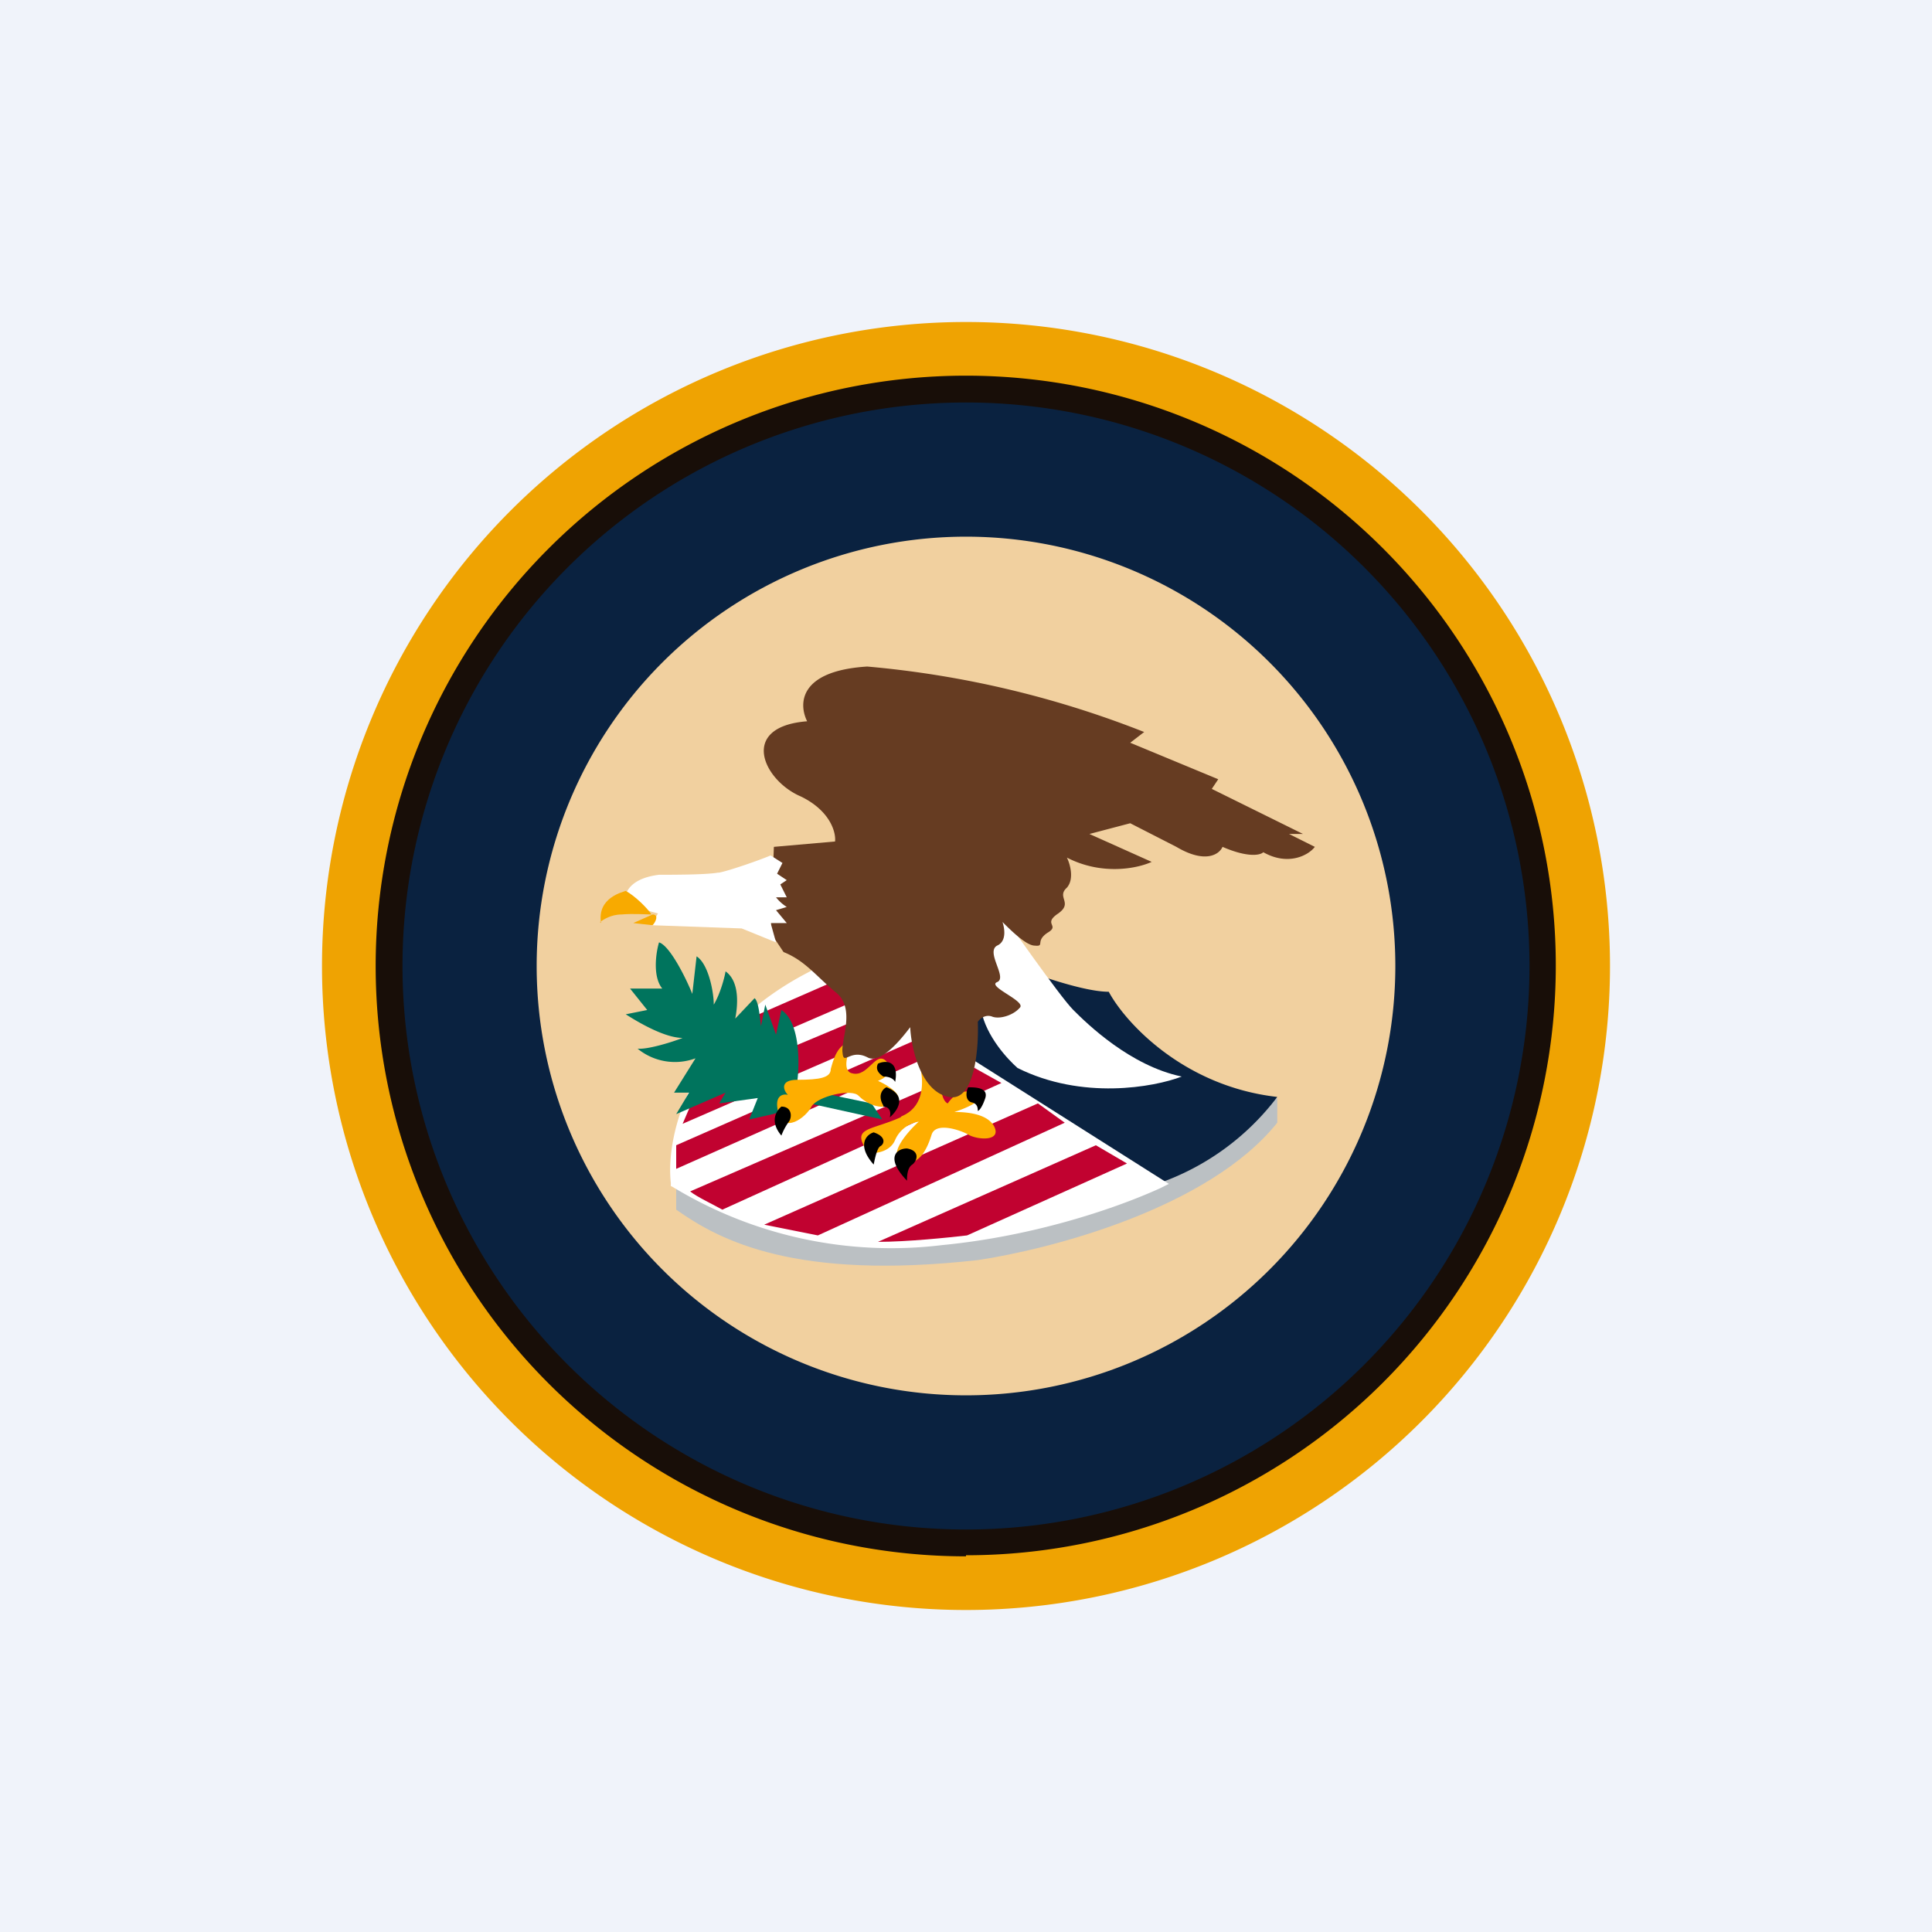 <!-- by TradingView --><svg width="18" height="18" viewBox="0 0 18 18" xmlns="http://www.w3.org/2000/svg"><path fill="#F0F3FA" d="M0 0h18v18H0z"/><path d="M14.59 9.01a5.57 5.57 0 1 1-11.15 0 5.57 5.57 0 0 1 11.15 0Z" fill="#180E08"/><path fill-rule="evenodd" d="M9 14.49A5.49 5.49 0 1 0 9 3.5 5.49 5.49 0 0 0 9 14.5ZM9 15A6 6 0 1 0 9 3a6 6 0 0 0 0 12Z" fill="#EFA302"/><path d="M9 14.25a5.25 5.25 0 1 0 0-10.5 5.25 5.25 0 0 0 0 10.5Zm0-1.27a3.98 3.98 0 1 0 0-7.96 3.98 3.98 0 0 0 0 7.96Z" fill="#0A2240"/><path d="M13 9a4 4 0 1 1-8 0 4 4 0 0 1 8 0Z" fill="#F1D09F"/><path d="M9.11 11.74c-1.7.19-2.4-.18-2.81-.47v-.24c1.5.64 4.36-.27 5.6-.8v.23c-.64.8-2.12 1.18-2.79 1.28Z" fill="#BBC0C3"/><path d="M10.78 11.03a2.36 2.36 0 0 0 1.12-.81c-.88-.1-1.42-.7-1.57-.98-.28 0-.88-.23-1.14-.34l-.41.82 2 1.3Z" fill="#0A2240"/><path d="m7.67 8.99 3.22 2.04-.08.04c-.44.2-1.2.45-2.03.53a3.92 3.92 0 0 1-2.51-.54l-.02-.01v-.03c-.05-.44.18-1.45 1.4-2.02L7.66 9Z" fill="#fff"/><path d="m7.8 9.13-.8.35-.18.34 1.25-.54-.26-.15ZM8.43 9.57l-2.07.9.15-.35 1.67-.7.25.15ZM8.69 9.62 6.3 10.67v.22l2.5-1.11-.12-.16ZM9.1 9.94 6.43 11.1c.06.05.23.13.3.17l2.6-1.18-.25-.14ZM9.67 10.28l-2.55 1.13.5.1 2.3-1.05-.25-.18ZM10.21 10.67l-2.03.9c.27 0 .66-.04.83-.06l1.49-.67-.29-.17Z" fill="#C10230"/><path d="m7.5 10.15.62.13.1.15-.68-.15-.34.1-.22.05.08-.2-.36.05.06-.1-.46.2.12-.2h-.14l.2-.32a.55.55 0 0 1-.54-.09c.09.01.32-.06.42-.1-.17 0-.42-.15-.53-.22l.2-.04-.16-.2h.3c-.09-.11-.06-.33-.03-.43.1.03.25.33.31.48l.04-.35c.11.07.16.33.16.45.06-.1.1-.25.11-.31.14.1.11.34.09.44l.18-.19c.04.03.05.19.06.26l.04-.2.1.28.05-.23c.17.11.17.48.15.65l.06.09Z" fill="#00745D"/><path d="M8.4 10.4c.24-.1.2-.38.16-.51l.21.11c-.02.2.03.27.06.28.09-.13.2-.13.28-.08.07.05-.12.13-.22.16.1 0 .3.01.37.13.08.15-.16.13-.24.08-.07-.04-.3-.12-.34 0-.04.13-.12.31-.28.25-.13-.06.05-.27.16-.37a.29.29 0 0 0-.22.17c-.05.12-.2.13-.25.12-.17-.24.01-.2.3-.33Z" fill="#FEAE00"/><path d="M7.94 10c-.1-.02-.04-.2 0-.29-.14 0-.18.18-.2.25 0 .08-.1.1-.31.1-.17 0-.13.1-.09.14-.04-.01-.13 0-.09.16.05.21.26.05.31-.05.06-.1.38-.17.44-.1.06.06.2.15.34.07.1-.07-.07-.17-.16-.21.06-.02.16-.09.08-.18-.1-.11-.17.15-.32.11Z" fill="#FEAE00"/><path d="M7.28 10.58c-.11-.13-.05-.23 0-.27.1 0 .1.1.07.14a.54.54 0 0 0-.07.13ZM8.23 10.3c-.06-.1 0-.16.03-.17.2.08.1.22.03.28.02-.08-.03-.1-.06-.1ZM8.34 10.08c.04-.21-.1-.2-.16-.17-.03.06.02.1.05.12.07 0 .1.03.11.05ZM8.14 10.85c-.16-.18-.07-.28 0-.3.12.04.1.11.06.13-.03.02-.05.12-.06.17ZM8.45 11c-.21-.22-.09-.3 0-.3.12.02.1.11.05.15-.05.03-.05.12-.05.16ZM9.18 10.23c.03-.1-.1-.1-.16-.1-.02.04-.03.12.03.14.06.01.06.06.06.08.01 0 .04-.03.07-.12Z"/><path d="M10 9.41c-.13-.13-.65-.88-.67-.9-.16 0-.25.6-.19.9.05.25.25.46.34.54.6.3 1.27.18 1.53.08-.48-.1-.88-.49-1.01-.62Z" fill="#fff"/><path d="M8.84 10.22c.24.05.28-.45.27-.7.02-.03.07-.07.13-.05.07.03.2-.01.26-.08.07-.06-.31-.2-.21-.24.1-.04-.11-.28 0-.34.09-.04.07-.16.05-.22.07.07.22.22.3.22.1.01 0-.04.12-.12.12-.07-.05-.08.1-.18.14-.1-.02-.15.08-.24.07-.08.03-.22 0-.28.33.17.66.1.79.04l-.58-.26.38-.1.43.22c.27.16.4.07.43 0 .23.1.35.08.38.05.23.13.42.03.48-.05l-.24-.12h.13l-.85-.42.06-.09-.82-.34.13-.1a9.22 9.22 0 0 0-2.58-.61c-.64.04-.64.35-.56.51-.64.05-.41.55-.06.7.27.13.33.33.32.42l-.57.05-.03.8.12.18c.2.08.3.22.48.37.2.15.05.45.07.57.01.12.07-.04.23.04.12.07.31-.16.4-.28.01.2.1.6.36.65Z" fill="#663C22"/><path d="M6.7 8.13c.1-.02.36-.11.48-.16l.11.07-.05.1.09.06-.06.04.06.12h-.1a.4.4 0 0 0 .1.09l-.1.03.1.12h-.15l.05.18-.32-.13-.84-.03.06-.11c-.12-.03-.35-.1-.29-.2.06-.12.22-.15.3-.16.13 0 .44 0 .55-.02Z" fill="#fff"/><path d="M5.6 8.6c-.04-.24.21-.29.23-.3.09.05.2.16.24.22-.05 0-.17-.01-.28 0-.1 0-.17.05-.2.07ZM5.9 8.6l.18-.08c.06 0 .03.07 0 .1L5.9 8.6Z" fill="#F8AA00"/></svg>
